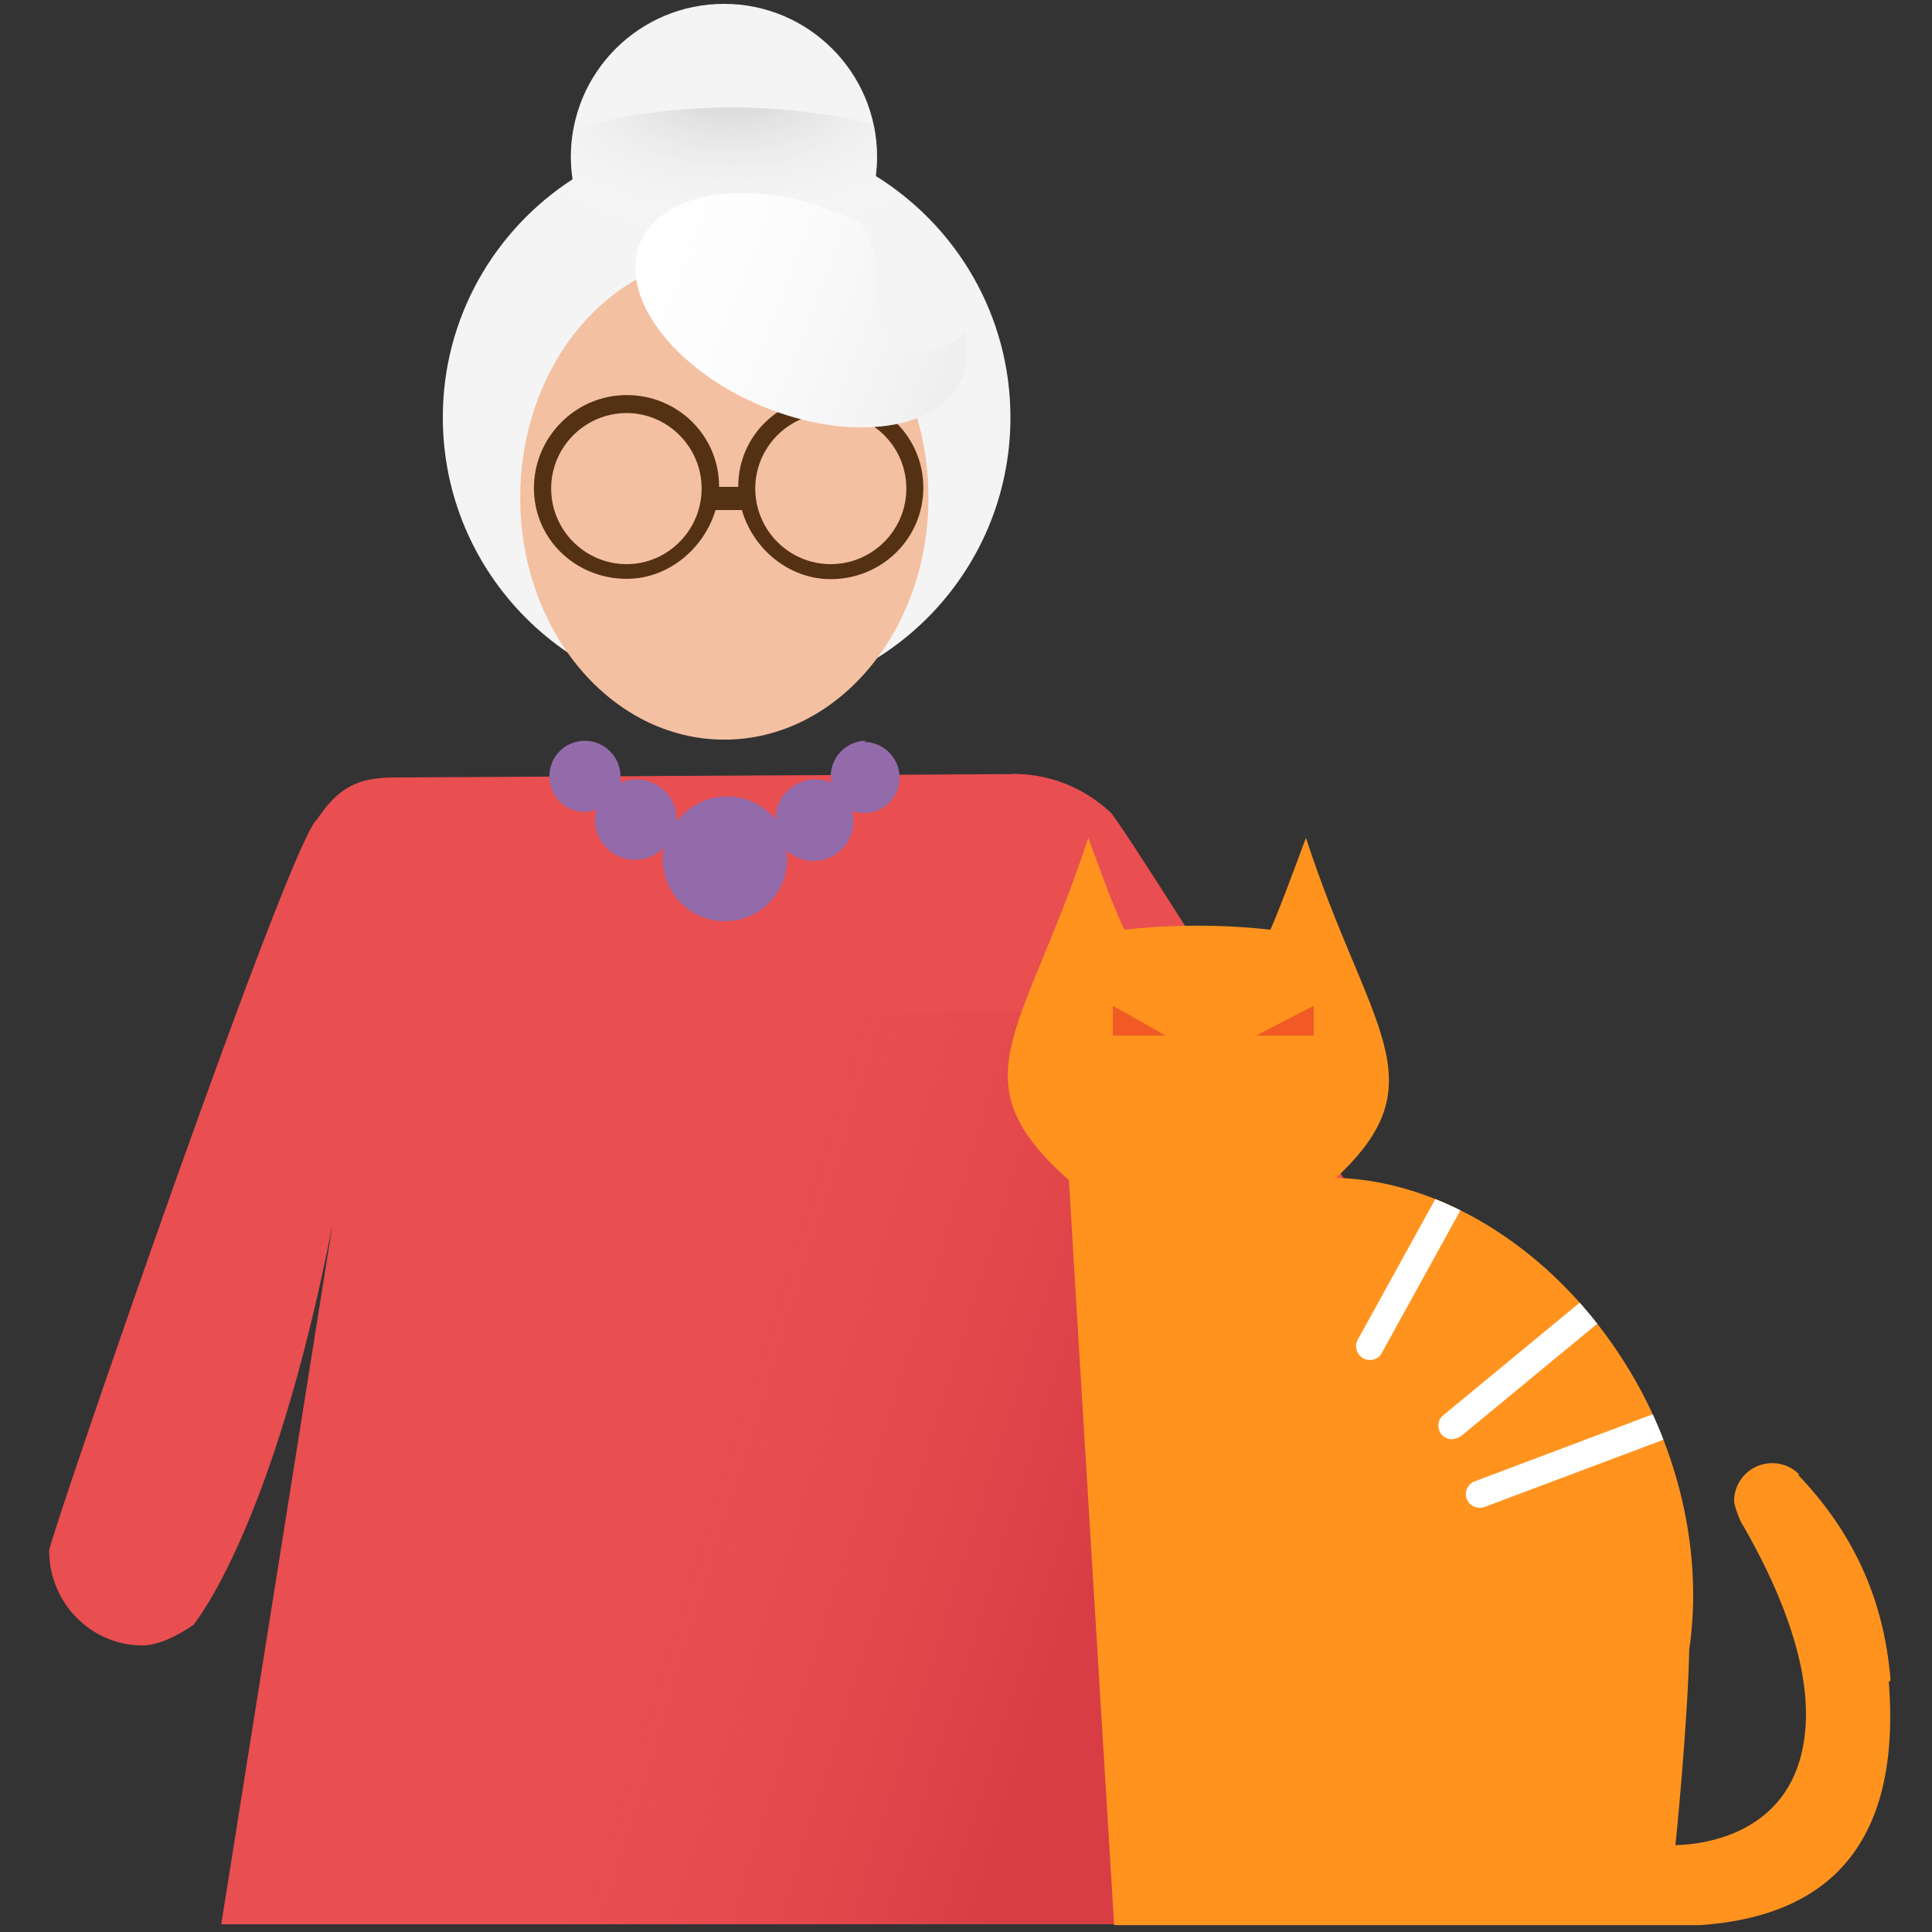 <svg xmlns="http://www.w3.org/2000/svg" xmlns:xlink="http://www.w3.org/1999/xlink" viewBox="0 0 250 250">
  <rect x="0" y="0" width="250" height="250" fill="#333333" stroke="none"/>
  <defs>
    <path id="a" d="M94.03 90.72c20.28 0 36.72-16.43 36.72-36.7 0-13.2-6.97-24.76-17.42-31.24.1-.8.16-1.64.16-2.48C113.5 9.36 104.6.5 93.7.5 82.74.5 73.87 9.35 73.87 20.3c0 .98.08 1.95.22 2.9C64 29.74 57.3 41.1 57.3 54c0 20.3 16.45 36.72 36.7 36.72z"/>
  </defs>
  <use fill="#F4F4F4" xlink:href="#a" overflow="visible"/>
  <clipPath id="c">
    <use xlink:href="#a" overflow="visible"/>
  </clipPath>
  <radialGradient id="b" cx="94.693" cy="-1800.223" r="34.698" gradientTransform="matrix(1 0 0 .6 0 1090.3)" gradientUnits="userSpaceOnUse">
    <stop offset="0" stop-color="#CCC"/>
    <stop offset="1" stop-color="#FFF" stop-opacity="0"/>
  </radialGradient>
  <ellipse cx="94.695" cy="31.935" fill="url(#b)" clip-path="url(#c)" rx="38.311" ry="18.025"/>
  <path fill="#E94E50" d="M200.96 196s-1.42-2.83-2.48-3.95c0 0-52.5-84.8-54.8-86.95-3.3-3.07-7.7-4.96-12.56-4.96l-.3.03-79.78.43c-4.87 0-7.3 1.4-10 5.4h.1c-2.72 0-34.78 93.12-34.78 94.65 0 6.72 5.38 12.27 12.1 12.27 2.96 0 6.57-2.67 6.57-2.67s10.25-12.1 18-51.82L28.63 249h126.32l-14.8-91.24c17.98 22.16 41.42 50.75 42.16 51.36 0 0 4.9 3.1 7.8 3.1 6.7 0 11.9-5.3 11.9-12.02 0-1.54-.5-2.85-1-4.2z"/>
  <linearGradient id="d" x1="83.744" x2="142.909" y1="181.17" y2="199.659" gradientUnits="userSpaceOnUse">
    <stop offset="0" stop-color="#E94E50" stop-opacity="0"/>
    <stop offset="1" stop-color="#D83D45"/>
  </linearGradient>
  <path fill="url(#d)" d="M74 131h76v118H74z"/>
  <defs>
    <path id="e" d="M244.64 217.48c-.86-11.06-5.24-19.6-11.98-26.65h.2c-.9-.92-2.13-1.5-3.54-1.5-2.73 0-4.93 2.2-4.93 4.9 0 .56.8 2.76 1.2 3.23 4.1 7.15 8.2 16.35 8.1 24.6-.2 15.33-13.4 16.64-16.9 16.7.1-.6 1.6-15.94 1.8-25.35 1.5-10.2-.3-22-6-33-9-17.1-24.8-27.6-39.7-28 13.5-12.6 4.2-19.1-3.9-44-2 5.4-3.5 9.4-4.6 11.9-5.9-.7-13-.7-18.9 0-1.2-2.5-2.7-6.5-4.67-11.9-8.3 25.4-17.3 31.2-2.5 44.3.26 4.9 5.85 96.4 5.85 96.4h75.84c14.5-1 26.2-8.4 24.4-31.5z"/>
  </defs>
  <use fill="#FF931E" xlink:href="#e" overflow="visible"/>
  <clipPath id="f">
    <use xlink:href="#e" overflow="visible"/>
  </clipPath>
  <g clip-path="url(#f)">
    <path fill="#FFF" d="M177.25 175.98c-.3 0-.58-.07-.85-.22-.86-.48-1.17-1.56-.7-2.42l10.63-19.26c.47-.85 1.55-1.17 2.4-.7.87.48 1.18 1.56.7 2.42l-10.62 19.26c-.3.6-.9.92-1.5.92zm10.63 10.26c-.5 0-1.02-.22-1.37-.65-.6-.8-.5-1.9.3-2.5l18.3-15.1c.8-.7 1.9-.6 2.5.2.7.7.5 1.8-.2 2.5l-18.3 15.1c-.3.2-.7.4-1.1.4zm3.58 8.86c-.72 0-1.4-.42-1.66-1.14-.35-.9.12-1.94 1.04-2.28l23.57-8.88c1-.35 2 .12 2.3 1.03.4.92-.1 1.94-1 2.3L192.1 195c-.22.08-.43.1-.64.1z"/>
  </g>
  <ellipse cx="93.729" cy="64.41" fill="#F4C0A2" rx="26.413" ry="31.299"/>
  <path fill="#553114" d="M107.5 51.25c-6.6 0-11.97 5.1-11.97 11.7 0 .1.02.05.02.05h-2.5v-.04c0-6.6-5.36-11.84-11.96-11.84s-12 5.43-12 12.04 5.4 11.74 12 11.74c5.4 0 10-3.9 11.5-8.9H96c1.43 5 6.04 8.94 11.5 8.94 6.6 0 11.98-5.24 11.98-11.84s-5.38-11.85-11.98-11.85zM81.1 73c-5.4 0-9.78-4.4-9.78-9.78s4.38-9.77 9.77-9.77c5.3 0 9.7 4.38 9.7 9.77S86.4 73 81.1 73zm26.4 0c-5.4 0-9.77-4.4-9.77-9.78s4.38-9.77 9.77-9.77c5.4 0 9.78 4.38 9.78 9.77S112.88 73 107.5 73z"/>
  <path fill="#946BAA" d="M112.1 95.85c-2.53 0-4.6 2.07-4.6 4.6 0 .3.04.56.1.83-.65-.27-1.35-.43-2.08-.43-2.86 0-5.17 2.3-5.2 5.15-1.48-1.8-3.72-2.95-6.23-2.95-2.7 0-5 1.28-6.5 3.25v-.24c0-2.88-2.4-5.2-5.2-5.2-.8 0-1.5.15-2.1.42v-.82c0-2.54-2.1-4.6-4.6-4.6-2.6 0-4.6 2.06-4.6 4.6 0 2.54 2 4.6 4.6 4.6.5 0 1-.1 1.5-.3-.1.43-.2.85-.2 1.3 0 2.87 2.3 5.2 5.2 5.2 1.43 0 2.74-.6 3.7-1.55-.1.5-.14 1-.14 1.4 0 4.5 3.6 8.1 8.05 8.1 4.45 0 8.05-3.6 8.05-8 0-.4-.03-.8-.1-1.2.94.9 2.15 1.4 3.5 1.4 2.87 0 5.2-2.3 5.2-5.2 0-.4-.08-.9-.18-1.3.5.2 1 .3 1.54.3 2.54 0 4.6-2 4.6-4.6 0-2.5-2.06-4.6-4.6-4.6z"/>
  <path fill="#F15A24" d="M162.54 134l7.46-3.86V134m-19.17 0l-6.83-3.86V134"/>
  <defs>
    <path id="g" d="M112.94 40.14c1.2-5.15.04-8.82-1.52-11.26-.8-.4-1.63-.8-2.48-1.15-11.55-4.82-23.23-3.16-26.1 3.7-2.85 6.84 4.2 16.3 15.75 21.12 11.5 4.8 23.2 3.16 26-3.7.7-1.8.8-3.77.3-5.8-8.4 6.82-12.1-2.9-12.1-2.9z"/>
  </defs>
  <use fill="#FFF" xlink:href="#g" overflow="visible"/>
  <clipPath id="i">
    <use xlink:href="#g" overflow="visible"/>
  </clipPath>
  <linearGradient id="h" x1="245.176" x2="203.077" y1="-238.853" y2="-257.157" gradientUnits="userSpaceOnUse" gradientTransform="matrix(1 .1 .1 .9 -103.1 247.3)">
    <stop offset="0" stop-color="#CCC"/>
    <stop offset="1" stop-color="#FFF" stop-opacity="0"/>
  </linearGradient>
  <path fill="url(#h)" d="M124.67 48.86c-2.85 6.85-14.53 8.5-26.08 3.7S80 38.26 82.8 31.4s14.54-8.5 26.1-3.7 18.6 14.3 15.75 21.17z" opacity="0.3" clip-path="url(#i)"/>
</svg>
